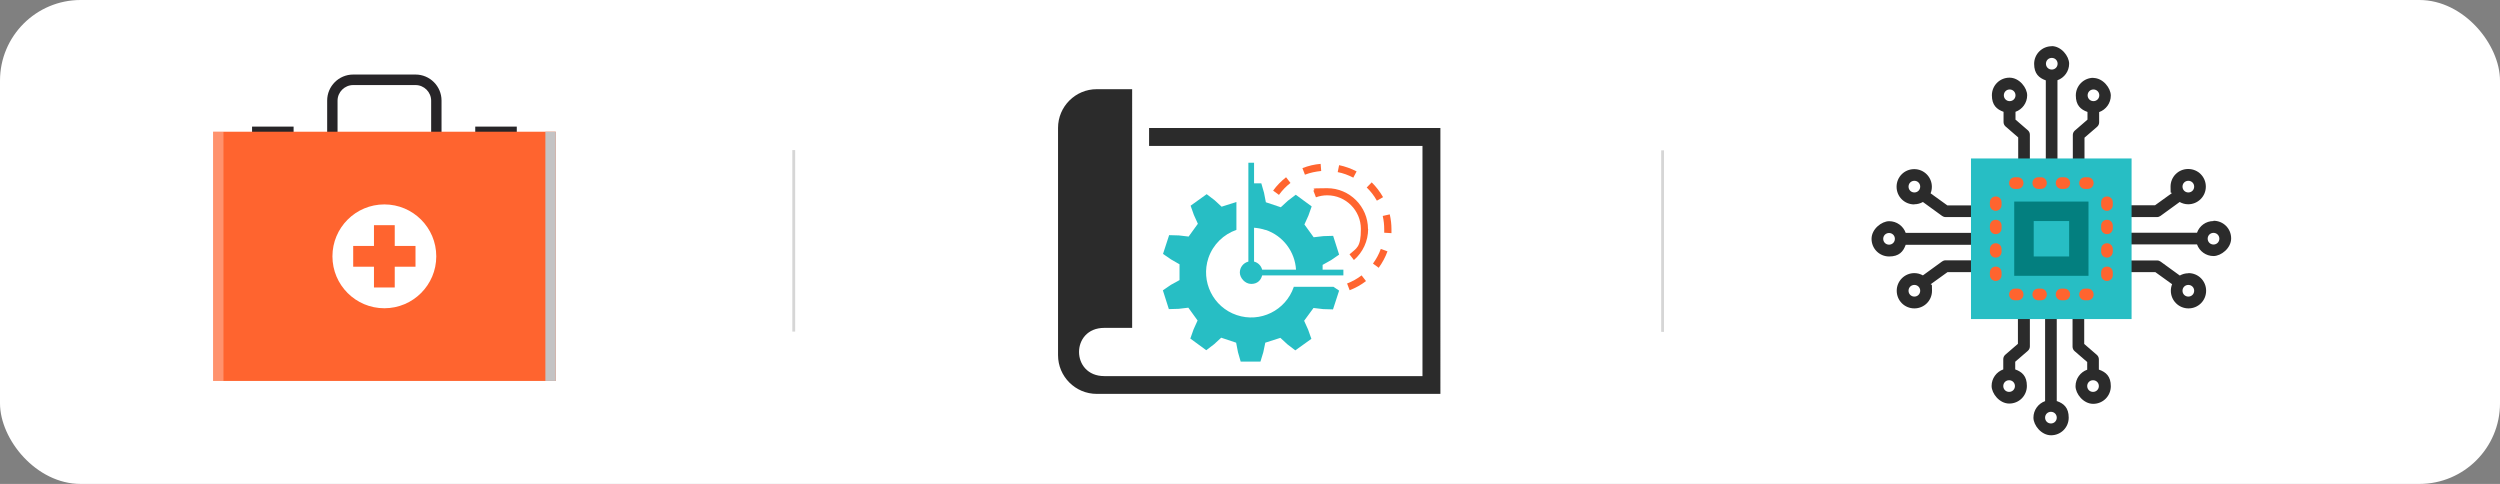 <?xml version="1.0" encoding="UTF-8"?>
<svg xmlns="http://www.w3.org/2000/svg" version="1.1" viewBox="0 0 1757.5 340.2">
  <rect x="0" y="0" width="1757.5" height="340.2" fill="#808080" stroke="none"/>
  <defs>
    <style>
      .cls-1 {
        isolation: isolate;
      }

      .cls-2 {
        fill: none;
        stroke: #d6d6d6;
        stroke-miterlimit: 10;
        stroke-width: 2px;
      }

      .cls-3 {
        fill: #272528;
      }

      .cls-3, .cls-4, .cls-5, .cls-6, .cls-7, .cls-8, .cls-9 {
        stroke-width: 0px;
      }

      .cls-4 {
        fill: #2b2b2b;
      }

      .cls-10 {
        opacity: .3;
      }

      .cls-5 {
        fill: #27bec4;
      }

      .cls-6 {
        fill: #c4c3c4;
      }

      .cls-7 {
        fill: #ff642f;
      }

      .cls-8 {
        fill: #037f7f;
      }

      .cls-9 {
        fill: #fff;
      }

      .cls-11 {
        mix-blend-mode: multiply;
      }
    </style>
  </defs>
  <g class="cls-1">
    <g id="_圖層_1" data-name="圖層 1">
      <rect class="cls-9" x="0" width="1757.5" height="340.2" rx="56.7" ry="56.7"/>
    </g>
    <g id="_圖層_2" data-name="圖層 2">
      <g>
        <path class="cls-4" d="M807.8,90v12.6h192.2v161.8h-223.7c-23.6,0-23.7-33.9,0-33.9h19.6V62.7h-24.9c-15,0-27.2,12.2-27.2,27.2v159.8c0,15,12.2,27.2,27.2,27.2h241.6V90h-204.7Z"/>
        <path class="cls-5" d="M909.5,201.8c-5.7,16.5-23.6,25.3-40.1,19.7-16.6-5.6-25.4-23.6-19.9-40.1,3.3-9.7,10.8-16.7,19.7-19.8v-19.6l-10.4,3.3-5-4.6-5.5-4.2-11.3,8.1,2.3,6.5,2.8,6.2-6.5,9-6.8-.8-6.9-.2-4.3,13.2,5.7,3.9,5.9,3.4v11.1s-6,3.3-6,3.3l-5.7,3.9,4.2,13.2,6.9-.2,6.8-.8,6.5,9-2.8,6.2-2.3,6.5,11.2,8.2,5.5-4.2,5-4.6,10.5,3.5,1.3,6.7,1.9,6.6h13.9s2-6.6,2-6.6l1.4-6.7,10.6-3.4,5,4.6,5.5,4.2,11.3-8.1-2.3-6.5-2.8-6.2,6.6-9,6.8.8,6.9.2,4.3-13.2-4-2.7h-28Z"/>
        <path class="cls-5" d="M929.8,186.2l5.9-3.3,5.7-3.9-4.2-13.2-6.9.2-6.8.8-6.5-9,2.8-6.2,2.3-6.5-11.2-8.2-5.5,4.2-5,4.6-10.5-3.5-1.3-6.7-1.9-6.6h-5.1v-14.5h-4v69.5c-3.5.9-6,4-6,7.7s3.6,8,8,8,6.8-2.6,7.7-6h57.1v-4h-14.6v-3.4ZM889.7,161.6c12.5,4.2,20.7,15.6,21.4,28h-23.8c-.7-2.8-2.9-5-5.7-5.7v-23.8c2.7.2,5.4.7,8.1,1.6Z"/>
        <g>
          <g>
            <path class="cls-7" d="M969.3,188.3l-4.1-3c2.3-3.2,4.2-6.6,5.5-10.3l4.7,1.7c-1.5,4.1-3.6,8-6.2,11.6Z"/>
            <path class="cls-7" d="M978.1,163.9l-5-.3c0-.8,0-1.6,0-2.4,0-3.1-.3-6.1-1-9.2v-.2s4.9-1.1,4.9-1.1h0c.8,3.5,1.2,7,1.2,10.4s0,1.9,0,2.8Z"/>
            <path class="cls-7" d="M967.9,141c-1.9-3.4-4.3-6.5-7.1-9.2l3.5-3.6c3.2,3.1,5.8,6.6,8,10.4l-4.4,2.5Z"/>
            <path class="cls-7" d="M951.4,124.9c-3.5-1.8-7.2-3.2-11-3.9l1-4.9c4.3.9,8.4,2.4,12.3,4.4l-2.4,4.5Z"/>
            <path class="cls-7" d="M917.4,122.9l-1.8-4.7c2.1-.8,4.2-1.5,6.4-2,2.1-.5,4.2-.8,6.4-1l.4,5c-1.9.2-3.8.5-5.7.9-1.9.4-3.9,1-5.7,1.7Z"/>
            <path class="cls-7" d="M948.8,204l-1.8-4.7c3.6-1.4,7.1-3.3,10.2-5.7l3.1,4c-3.5,2.7-7.3,4.8-11.4,6.4Z"/>
            <path class="cls-7" d="M899.1,137l-4.1-3c2.6-3.6,5.7-6.7,9.1-9.4l3.1,4c-3.1,2.4-5.8,5.2-8.1,8.4Z"/>
          </g>
          <path class="cls-7" d="M961.7,161c0-15.8-12.9-28.7-28.7-28.7s-6.6.6-9.7,1.7l1.8,4.7c2.5-.9,5.2-1.4,7.9-1.4,13.1,0,23.7,10.6,23.7,23.7s-3,13.3-8,17.8l3.1,4c6.3-5.4,10-13.4,10-21.8Z"/>
        </g>
      </g>
      <g>
        <rect class="cls-3" x="334.1" y="89" width="29.2" height="7.3"/>
        <rect class="cls-3" x="177.2" y="89" width="29.2" height="7.3"/>
        <path class="cls-3" d="M292.1,132.8h-43.8c-10.1,0-18.3-8.2-18.3-18.3v-43.8c0-10.1,8.2-18.3,18.3-18.3h43.8c10.1,0,18.3,8.2,18.3,18.3v43.8c0,10.1-8.2,18.3-18.3,18.3ZM248.3,59.8c-6,0-11,4.9-11,11v43.8c0,6,4.9,11,11,11h43.8c6,0,11-4.9,11-11v-43.8c0-6-4.9-11-11-11h-43.8Z"/>
        <rect class="cls-7" x="149.8" y="92.6" width="240.9" height="175.2"/>
        <g class="cls-11">
          <rect class="cls-6" x="383.4" y="92.6" width="7.3" height="175.2"/>
        </g>
        <g class="cls-10">
          <rect class="cls-9" x="149.8" y="92.6" width="7.3" height="175.2"/>
        </g>
        <g>
          <circle class="cls-9" cx="270.2" cy="180.2" r="36.5"/>
          <polygon class="cls-7" points="292.1 172.9 277.5 172.9 277.5 158.3 262.9 158.3 262.9 172.9 248.3 172.9 248.3 187.5 262.9 187.5 262.9 202.1 277.5 202.1 277.5 187.5 292.1 187.5 292.1 172.9"/>
        </g>
      </g>
      <g>
        <g>
          <path class="cls-4" d="M1416.9,84v-5.4c4.8-1.7,8.2-6.3,8.2-11.6s-5.5-12.4-12.4-12.4-12.4,5.5-12.4,12.4,3.4,9.9,8.2,11.6v7.2c0,1.2.5,2.3,1.4,3.1l8.9,7.7v23.9c0,2.3,1.8,4.1,4.1,4.1s4.1-1.8,4.1-4.1v-25.8c0-1.2-.5-2.3-1.4-3.1l-8.9-7.7ZM1412.8,71.1c-2.3,0-4.1-1.8-4.1-4.1s1.8-4.1,4.1-4.1,4.1,1.8,4.1,4.1-1.8,4.1-4.1,4.1Z"/>
          <path class="cls-4" d="M1471.7,54.7c-6.8,0-12.4,5.5-12.4,12.4s3.4,9.9,8.2,11.6v5.4l-8.9,7.7c-.9.8-1.4,1.9-1.4,3.1v25.8c0,2.3,1.8,4.1,4.1,4.1s4.1-1.8,4.1-4.1v-23.9l8.9-7.7c.9-.8,1.4-1.9,1.4-3.1v-7.2c4.8-1.7,8.2-6.3,8.2-11.6s-5.5-12.4-12.4-12.4ZM1471.7,71.1c-2.3,0-4.1-1.8-4.1-4.1s1.8-4.1,4.1-4.1,4.1,1.8,4.1,4.1-1.8,4.1-4.1,4.1Z"/>
          <path class="cls-4" d="M1442.4,32.5c-6.8,0-12.4,5.5-12.4,12.4s3.4,9.9,8.2,11.6v64.2c0,2.3,1.8,4.1,4.1,4.1s4.1-1.8,4.1-4.1V56.4c4.8-1.7,8.2-6.3,8.2-11.6s-5.5-12.4-12.4-12.4ZM1442.4,48.9c-2.3,0-4.1-1.8-4.1-4.1s1.8-4.1,4.1-4.1,4.1,1.8,4.1,4.1-1.8,4.1-4.1,4.1Z"/>
        </g>
        <g>
          <path class="cls-4" d="M1475.5,259.8v-7.2c0-1.2-.5-2.3-1.4-3.1l-8.9-7.7v-23.9c0-2.3-1.8-4.1-4.1-4.1s-4.1,1.8-4.1,4.1v25.8c0,1.2.5,2.3,1.4,3.1l8.9,7.7v5.4c-4.8,1.7-8.2,6.3-8.2,11.6s5.5,12.4,12.4,12.4,12.4-5.5,12.4-12.4-3.4-9.9-8.2-11.6ZM1471.4,275.5c-2.3,0-4.1-1.8-4.1-4.1s1.8-4.1,4.1-4.1,4.1,1.8,4.1,4.1-1.8,4.1-4.1,4.1Z"/>
          <path class="cls-4" d="M1422.7,213.7c-2.3,0-4.1,1.8-4.1,4.1v23.9l-8.9,7.7c-.9.8-1.4,1.9-1.4,3.1v7.2c-4.8,1.7-8.2,6.3-8.2,11.6s5.5,12.4,12.4,12.4,12.4-5.5,12.4-12.4-3.4-9.9-8.2-11.6v-5.4l8.9-7.7c.9-.8,1.4-1.9,1.4-3.1v-25.8c0-2.3-1.8-4.1-4.1-4.1ZM1412.4,275.5c-2.3,0-4.1-1.8-4.1-4.1s1.8-4.1,4.1-4.1,4.1,1.8,4.1,4.1-1.8,4.1-4.1,4.1Z"/>
          <path class="cls-4" d="M1445.9,282v-64.2c0-2.3-1.8-4.1-4.1-4.1s-4.1,1.8-4.1,4.1v64.2c-4.8,1.7-8.2,6.3-8.2,11.6s5.5,12.4,12.4,12.4,12.4-5.5,12.4-12.4-3.4-9.9-8.2-11.6ZM1441.8,297.7c-2.3,0-4.1-1.8-4.1-4.1s1.8-4.1,4.1-4.1,4.1,1.8,4.1,4.1-1.8,4.1-4.1,4.1Z"/>
        </g>
        <g>
          <path class="cls-4" d="M1493.2,152.6h23.2c.9,0,1.7-.3,2.4-.8l13.5-9.8c1.8,1,3.8,1.6,6,1.6,6.8,0,12.4-5.5,12.4-12.4s-5.5-12.4-12.4-12.4-12.4,5.5-12.4,12.4.3,3.2.9,4.6l-11.8,8.5h-21.9c-2.3,0-4.1,1.8-4.1,4.1s1.8,4.1,4.1,4.1ZM1538.4,127.1c2.3,0,4.1,1.8,4.1,4.1s-1.8,4.1-4.1,4.1-4.1-1.8-4.1-4.1,1.8-4.1,4.1-4.1Z"/>
          <path class="cls-4" d="M1538.4,192.1c-2.2,0-4.2.6-6,1.6l-13.5-9.8c-.7-.5-1.5-.8-2.4-.8h-23.2c-2.3,0-4.1,1.8-4.1,4.1s1.8,4.1,4.1,4.1h21.9l11.8,8.5c-.6,1.4-.9,3-.9,4.6,0,6.8,5.5,12.4,12.4,12.4s12.4-5.5,12.4-12.4-5.5-12.4-12.4-12.4ZM1538.4,208.5c-2.3,0-4.1-1.8-4.1-4.1s1.8-4.1,4.1-4.1,4.1,1.8,4.1,4.1-1.8,4.1-4.1,4.1Z"/>
          <path class="cls-4" d="M1556.1,155.4c-5.4,0-9.9,3.4-11.6,8.2h-53.8c-2.3,0-4.1,1.8-4.1,4.1s1.8,4.1,4.1,4.1h53.8c1.7,4.8,6.3,8.2,11.6,8.2s12.4-5.5,12.4-12.4-5.5-12.4-12.4-12.4ZM1556.1,171.9c-2.3,0-4.1-1.8-4.1-4.1s1.8-4.1,4.1-4.1,4.1,1.8,4.1,4.1-1.8,4.1-4.1,4.1Z"/>
        </g>
        <g>
          <path class="cls-4" d="M1390.9,183h-23.2c-.9,0-1.7.3-2.4.8l-13.5,9.8c-1.8-1-3.8-1.6-6-1.6-6.8,0-12.4,5.5-12.4,12.4s5.5,12.4,12.4,12.4,12.4-5.5,12.4-12.4-.3-3.2-.9-4.6l11.8-8.5h21.9c2.3,0,4.1-1.8,4.1-4.1s-1.8-4.1-4.1-4.1ZM1345.8,208.5c-2.3,0-4.1-1.8-4.1-4.1s1.8-4.1,4.1-4.1,4.1,1.8,4.1,4.1-1.8,4.1-4.1,4.1Z"/>
          <path class="cls-4" d="M1345.8,143.6c2.2,0,4.2-.6,6-1.6l13.5,9.8c.7.5,1.5.8,2.4.8h23.2c2.3,0,4.1-1.8,4.1-4.1s-1.8-4.1-4.1-4.1h-21.9l-11.8-8.5c.6-1.4.9-3,.9-4.6,0-6.8-5.5-12.4-12.4-12.4s-12.4,5.5-12.4,12.4,5.5,12.4,12.4,12.4ZM1345.8,127.1c2.3,0,4.1,1.8,4.1,4.1s-1.8,4.1-4.1,4.1-4.1-1.8-4.1-4.1,1.8-4.1,4.1-4.1Z"/>
          <path class="cls-4" d="M1393.5,163.7h-53.8c-1.7-4.8-6.3-8.2-11.6-8.2s-12.4,5.5-12.4,12.4,5.5,12.4,12.4,12.4,9.9-3.4,11.6-8.2h53.8c2.3,0,4.1-1.8,4.1-4.1s-1.8-4.1-4.1-4.1ZM1328,172c-2.3,0-4.1-1.8-4.1-4.1s1.8-4.1,4.1-4.1,4.1,1.8,4.1,4.1-1.8,4.1-4.1,4.1Z"/>
        </g>
        <rect class="cls-5" x="1385.6" y="111.4" width="112.9" height="112.9"/>
        <rect class="cls-8" x="1416" y="141.7" width="52.2" height="52.2"/>
        <rect class="cls-5" x="1429.7" y="155.4" width="24.9" height="24.9"/>
        <g>
          <g>
            <g>
              <path class="cls-7" d="M1416.5,128.7h1.9-1.9Z"/>
              <path class="cls-7" d="M1418.4,132.8h-1.9c-2.3,0-4.1-1.8-4.1-4.1s1.8-4.1,4.1-4.1h1.9c2.3,0,4.1,1.8,4.1,4.1s-1.8,4.1-4.1,4.1Z"/>
            </g>
            <g>
              <path class="cls-7" d="M1432.9,128.7h1.9-1.9Z"/>
              <path class="cls-7" d="M1434.8,132.8h-1.9c-2.3,0-4.1-1.8-4.1-4.1s1.8-4.1,4.1-4.1h1.9c2.3,0,4.1,1.8,4.1,4.1s-1.8,4.1-4.1,4.1Z"/>
            </g>
            <g>
              <path class="cls-7" d="M1449.4,128.7h1.9-1.9Z"/>
              <path class="cls-7" d="M1451.2,132.8h-1.9c-2.3,0-4.1-1.8-4.1-4.1s1.8-4.1,4.1-4.1h1.9c2.3,0,4.1,1.8,4.1,4.1s-1.8,4.1-4.1,4.1Z"/>
            </g>
            <g>
              <path class="cls-7" d="M1465.8,128.7h1.9-1.9Z"/>
              <path class="cls-7" d="M1467.7,132.8h-1.9c-2.3,0-4.1-1.8-4.1-4.1s1.8-4.1,4.1-4.1h1.9c2.3,0,4.1,1.8,4.1,4.1s-1.8,4.1-4.1,4.1Z"/>
            </g>
          </g>
          <g>
            <g>
              <path class="cls-7" d="M1467.7,206.9h-1.9,1.9Z"/>
              <path class="cls-7" d="M1467.7,211.1h-1.9c-2.3,0-4.1-1.8-4.1-4.1s1.8-4.1,4.1-4.1h1.9c2.3,0,4.1,1.8,4.1,4.1s-1.8,4.1-4.1,4.1Z"/>
            </g>
            <g>
              <path class="cls-7" d="M1451.2,206.9h-1.9,1.9Z"/>
              <path class="cls-7" d="M1451.2,211.1h-1.9c-2.3,0-4.1-1.8-4.1-4.1s1.8-4.1,4.1-4.1h1.9c2.3,0,4.1,1.8,4.1,4.1s-1.8,4.1-4.1,4.1Z"/>
            </g>
            <g>
              <path class="cls-7" d="M1434.8,206.9h-1.9,1.9Z"/>
              <path class="cls-7" d="M1434.8,211.1h-1.9c-2.3,0-4.1-1.8-4.1-4.1s1.8-4.1,4.1-4.1h1.9c2.3,0,4.1,1.8,4.1,4.1s-1.8,4.1-4.1,4.1Z"/>
            </g>
            <g>
              <path class="cls-7" d="M1418.4,206.9h-1.9,1.9Z"/>
              <path class="cls-7" d="M1418.4,211.1h-1.9c-2.3,0-4.1-1.8-4.1-4.1s1.8-4.1,4.1-4.1h1.9c2.3,0,4.1,1.8,4.1,4.1s-1.8,4.1-4.1,4.1Z"/>
            </g>
          </g>
          <g>
            <g>
              <path class="cls-7" d="M1481.2,142.2v1.9-1.9Z"/>
              <path class="cls-7" d="M1481.2,148.2c-2.3,0-4.1-1.8-4.1-4.1v-1.9c0-2.3,1.8-4.1,4.1-4.1s4.1,1.8,4.1,4.1v1.9c0,2.3-1.8,4.1-4.1,4.1Z"/>
            </g>
            <g>
              <path class="cls-7" d="M1481.2,158.7v1.9-1.9Z"/>
              <path class="cls-7" d="M1481.2,164.6c-2.3,0-4.1-1.8-4.1-4.1v-1.9c0-2.3,1.8-4.1,4.1-4.1s4.1,1.8,4.1,4.1v1.9c0,2.3-1.8,4.1-4.1,4.1Z"/>
            </g>
            <g>
              <path class="cls-7" d="M1481.2,175.1v1.9-1.9Z"/>
              <path class="cls-7" d="M1481.2,181.1c-2.3,0-4.1-1.8-4.1-4.1v-1.9c0-2.3,1.8-4.1,4.1-4.1s4.1,1.8,4.1,4.1v1.9c0,2.3-1.8,4.1-4.1,4.1Z"/>
            </g>
            <g>
              <path class="cls-7" d="M1481.2,191.5v1.9-1.9Z"/>
              <path class="cls-7" d="M1481.2,197.5c-2.3,0-4.1-1.8-4.1-4.1v-1.9c0-2.3,1.8-4.1,4.1-4.1s4.1,1.8,4.1,4.1v1.9c0,2.3-1.8,4.1-4.1,4.1Z"/>
            </g>
          </g>
          <g>
            <g>
              <path class="cls-7" d="M1403,193.4v-1.9,1.9Z"/>
              <path class="cls-7" d="M1403,197.5c-2.3,0-4.1-1.8-4.1-4.1v-1.9c0-2.3,1.8-4.1,4.1-4.1s4.1,1.8,4.1,4.1v1.9c0,2.3-1.8,4.1-4.1,4.1Z"/>
            </g>
            <g>
              <path class="cls-7" d="M1403,177v-1.9,1.9Z"/>
              <path class="cls-7" d="M1403,181.1c-2.3,0-4.1-1.8-4.1-4.1v-1.9c0-2.3,1.8-4.1,4.1-4.1s4.1,1.8,4.1,4.1v1.9c0,2.3-1.8,4.1-4.1,4.1Z"/>
            </g>
            <g>
              <path class="cls-7" d="M1403,160.5v-1.9,1.9Z"/>
              <path class="cls-7" d="M1403,164.6c-2.3,0-4.1-1.8-4.1-4.1v-1.9c0-2.3,1.8-4.1,4.1-4.1s4.1,1.8,4.1,4.1v1.9c0,2.3-1.8,4.1-4.1,4.1Z"/>
            </g>
            <g>
              <path class="cls-7" d="M1403,144.1v-1.9,1.9Z"/>
              <path class="cls-7" d="M1403,148.2c-2.3,0-4.1-1.8-4.1-4.1v-1.9c0-2.3,1.8-4.1,4.1-4.1s4.1,1.8,4.1,4.1v1.9c0,2.3-1.8,4.1-4.1,4.1Z"/>
            </g>
          </g>
        </g>
      </g>
    </g>
    <g id="_圖層_3" data-name="圖層 3">
      <line class="cls-2" x1="1168.8" y1="105.7" x2="1168.8" y2="233.3"/>
      <line class="cls-2" x1="558" y1="105.5" x2="558" y2="233.1"/>
    </g>
  </g>
</svg>